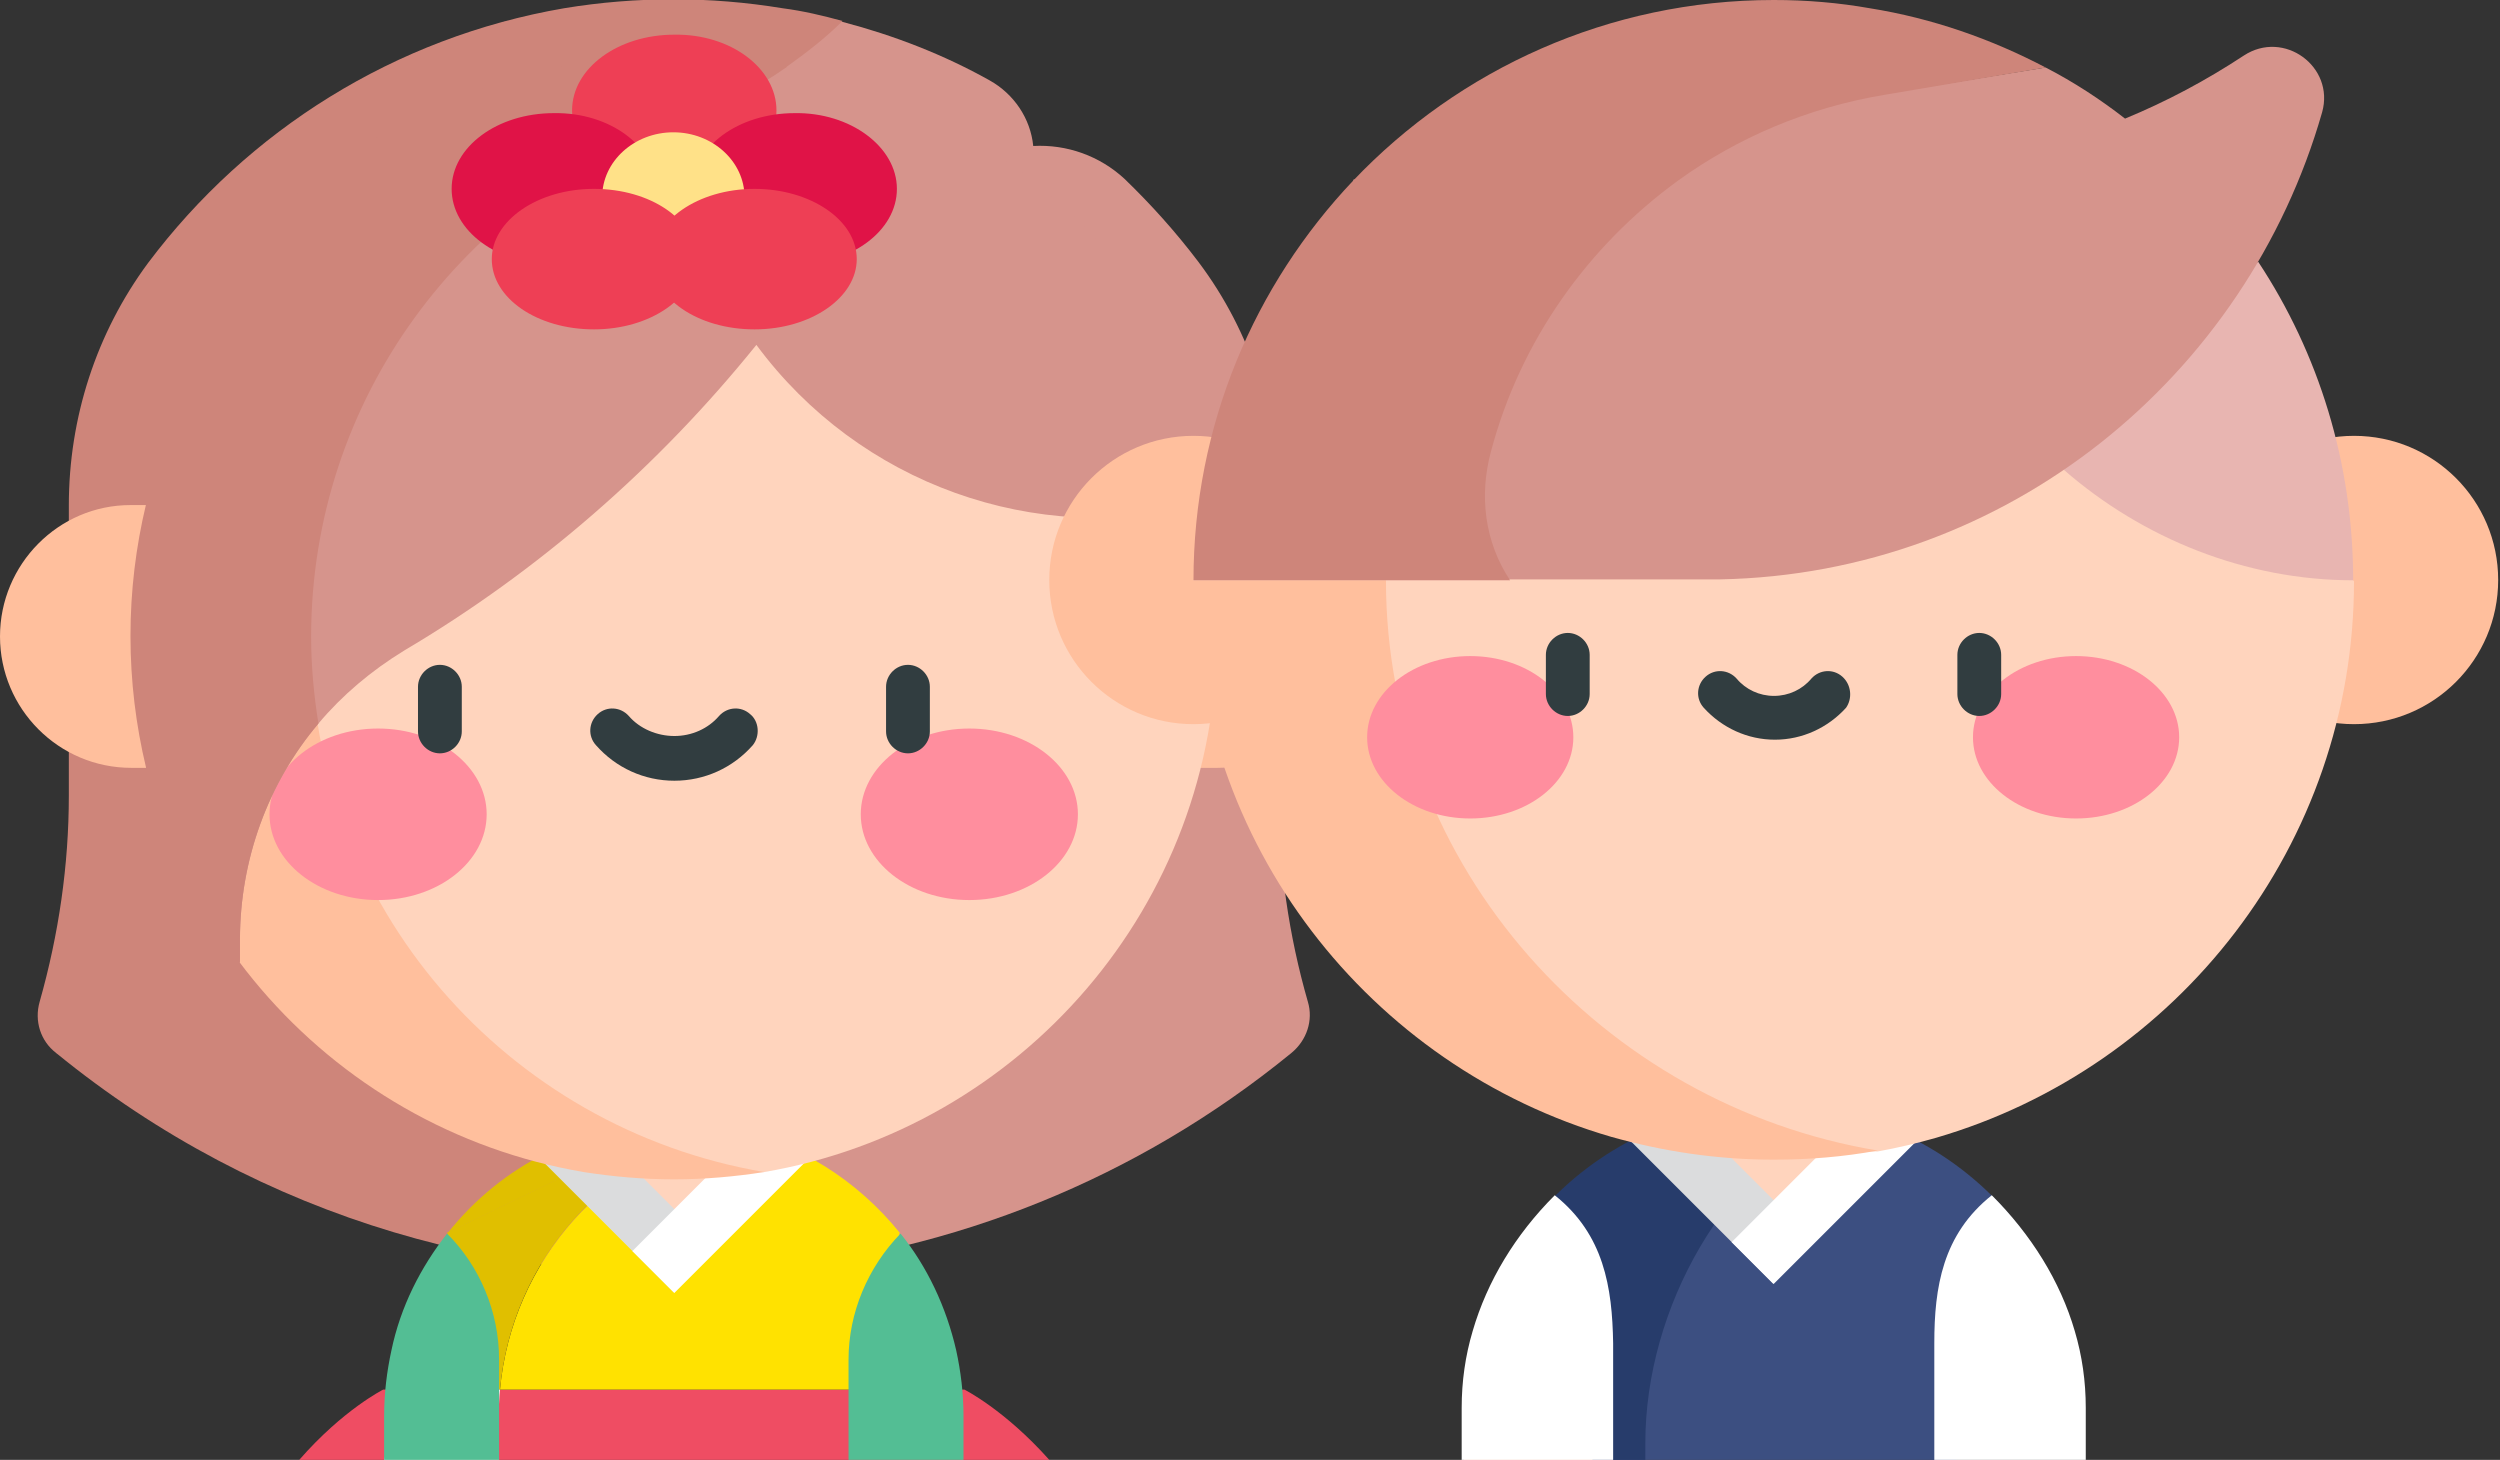 <?xml version="1.0" encoding="utf-8"?>
<!-- Generator: Adobe Illustrator 24.0.2, SVG Export Plug-In . SVG Version: 6.00 Build 0)  -->
<svg version="1.1" id="레이어_1" xmlns="http://www.w3.org/2000/svg" xmlns:xlink="http://www.w3.org/1999/xlink" x="0px"
	 y="0px" viewBox="0 0 274 160" style="enable-background:new 0 0 274 160;" xml:space="preserve">
<rect x="0" y="0" width="274" height="160" fill="#333333" stroke="none"/>
<style type="text/css">
	.st0{fill:#3C4F81;}
	.st1{fill:#273C6B;}
	.st2{fill:#FFBF9D;}
	.st3{fill:#FFD4BD;}
	.st4{fill:#DBDCDD;}
	.st5{fill:#FFFFFF;}
	.st6{fill:#EF4D63;}
	.st7{fill:#D6948C;}
	.st8{fill:#CE857A;}
	.st9{fill:#FFE200;}
	.st10{fill:#EA5B70;}
	.st11{fill:#E0BF00;}
	.st12{fill:#53BE94;}
	.st13{fill:#FF8E9E;}
	.st14{fill:#313D40;}
	.st15{fill:#E8B5B1;}
	.st16{fill:#EE3F55;}
	.st17{fill:#E01347;}
	.st18{fill:#FFE188;}
</style>
<g id="Group_5_" transform="translate(45.43, 124.146)">
	<path id="Path_11_" class="st0" d="M160.4-1c-3.6-1.3-7.4-2-11.4-2c-4,0-7.8,0.7-11.4,2l-19.7,18.5l11.3,18.4h39.7l11.3-18.4
		C176.4,9,169.3,2.2,160.4-1z"/>
	<path id="Path_12_" class="st1" d="M148.9-3c-4,0-7.8,0.7-11.4,2c-8.6,3.1-15.9,9.7-19.7,18.5l11.3,18.4h5.8v-1.9
		c0-14.8,8.8-30.4,21.5-36.1C154-2.7,151.5-3,148.9-3L148.9-3z"/>
	<g id="Path_13_" transform="translate(0, 1.975)">
		<path class="st2" d="M137.5-3c2,5.3,6,9.4,11.4,12.3c5.4-2.9,9.4-7.1,11.4-12.3L137.5-3z"/>
		<path class="st2" d="M129.1,23.6c-0.5-0.3-1-0.6-1.5-0.9c-3.5-2.2-6.9-4.7-9.8-7.3C116,19.6,115,27.2,115,32v1.9h14.1V32
			L129.1,23.6L129.1,23.6z"/>
	</g>
</g>
<g>
	
		<rect x="189.8" y="123.3" transform="matrix(0.707 -0.707 0.707 0.707 -33.489 174.864)" class="st3" width="9.2" height="9.2"/>
	<g>
		
			<rect x="185" y="118.1" transform="matrix(0.707 -0.707 0.707 0.707 -36.807 171.123)" class="st4" width="6.5" height="23.8"/>
		
			<rect x="188.6" y="126.8" transform="matrix(0.707 -0.707 0.707 0.707 -33.201 179.831)" class="st5" width="23.8" height="6.5"/>
	</g>
</g>
<g>
	<path class="st6" d="M105.7,152.3H42c0,0-4.4,2.2-9.2,7.7h82.2C110.1,154.5,105.7,152.3,105.7,152.3z"/>
</g>
<title>illust_sonandmother</title>
<g id="Group" transform="translate(4.144, 0)">
	<path id="Path" class="st7" d="M139.2,109.8c-2.1-7.3-3.2-14.9-3.2-22.6V55.4c0-9.6-3-19-8.8-26.7c-2.5-3.3-5.2-6.3-8.1-9.1
		c-2.7-2.5-6.3-3.8-10-3.6c-0.3-3-2.1-5.7-4.8-7.2c-5-2.8-10.4-4.9-16.1-6.4H51.1L2,115.4l77.6,23.7c20.6-1.9,40.8-9.8,57.8-23.7
		C139.1,114,139.8,111.8,139.2,109.8L139.2,109.8z"/>
	<path id="Path_1_" class="st8" d="M29.9,69.8c0-26.1,16.8-48.3,40.2-56.4c4.3-1.5,8.3-3.5,12-6.1c2.1-1.5,4.2-3.1,6.1-5
		c-2.2-0.6-4.3-1.1-6.6-1.4h0c-7.9-1.3-16-1.3-23.9,0C39.1,4.1,23,14.3,12.1,28.8c-5.7,7.7-8.7,17-8.7,26.6v31.8
		c0,7.6-1.1,15.2-3.2,22.6c-0.6,2.1,0.1,4.3,1.8,5.6c22.4,18.3,50.4,26.2,77.6,23.7v-10.7C51.4,123.7,29.9,99.4,29.9,69.8z"/>
</g>
<g>
	<path class="st9" d="M54.8,152.3h39.9l3.9-17.2c-4.6-5.7-11.1-9.9-18.5-11.4C66.6,126.5,56.1,138.1,54.8,152.3z"/>
	<path class="st10" d="M73.8,123.1c2.2,0,4.3,0.2,6.3,0.6C78.1,123.3,76,123.1,73.8,123.1z"/>
	<path class="st11" d="M49.1,135.1l24.8-12C63.8,123.1,54.9,127.8,49.1,135.1z"/>
	<polygon class="st10" points="49.1,135.1 44.2,152.3 52.9,152.3 	"/>
	<path class="st11" d="M54.8,152.3c1.3-14.2,11.7-25.8,25.3-28.6c-2-0.4-4.2-0.6-6.3-0.6l-24.8,12l3.9,17.2H54.8z"/>
	<polygon class="st5" points="54.7,160 52.9,152.3 44.2,152.3 42.1,160 	"/>
	<path class="st5" d="M54.8,152.3h-1.9l1.7,7.7v-4.8C54.7,154.2,54.7,153.2,54.8,152.3z"/>
</g>
<path class="st12" d="M49,135.2c-2.9,3.7-5.1,8-6.1,12.8c-0.5,2.3-0.8,4.7-0.8,7.2v4.8h12.6v-11C54.7,143.8,52.6,138.8,49,135.2z"/>
<path class="st12" d="M98.7,135.2c-3.6,3.7-5.7,8.7-5.7,13.8v11h12.6v-4.8c0-2.5-0.3-4.9-0.8-7.2
	C103.7,143.2,101.6,138.8,98.7,135.2L98.7,135.2z"/>
<path class="st5" d="M218.3,131c-5.4,4.3-6.3,10.1-6.3,16.2V160h16.6v-5.7c0-2.9-0.4-5.7-1.2-8.4C225.8,140.4,222.6,135.3,218.3,131
	L218.3,131z"/>
<path class="st5" d="M170.4,131c-4.3,4.3-7.4,9.4-9,14.9c-0.8,2.7-1.2,5.5-1.2,8.4v5.7h16.6v-12.8
	C176.7,141.1,175.8,135.3,170.4,131L170.4,131z"/>
<g>
	<rect x="69.2" y="124.3" transform="matrix(0.707 -0.707 0.707 0.707 -69.486 89.94)" class="st3" width="9.2" height="9.2"/>
	<g>
		
			<rect x="64.5" y="119.1" transform="matrix(0.707 -0.707 0.707 0.707 -72.799 86.204)" class="st4" width="6.5" height="23.8"/>
		
			<rect x="68.1" y="127.8" transform="matrix(0.707 -0.707 0.707 0.707 -69.194 94.912)" class="st5" width="23.8" height="6.5"/>
	</g>
</g>
<g id="Group_2_" transform="translate(0, 10.256)">
	<path id="Path_4_" class="st2" d="M133.3,45.1h-119C6.4,45.1,0,51.6,0,59.5s6.4,14.4,14.4,14.4h119c7.9,0,14.4-6.4,14.4-14.4
		S141.3,45.1,133.3,45.1z"/>
	<g id="Path_5_" transform="translate(14.359, 0)">
		<path class="st3" d="M69.4,0.8H49.6L0,59.5l49.6,58.7h19.8C97.5,113.4,119,89,119,59.5S97.5,5.5,69.4,0.8z"/>
		<path class="st2" d="M19.7,59.6c0-29.5,21.5-54,49.7-58.7C66.2,0.3,62.9,0,59.5,0c-3.4,0-6.7,0.3-9.9,0.8C21.4,5.5,0,30,0,59.5
			s21.4,53.9,49.6,58.7c3.2,0.5,6.5,0.8,9.9,0.8c3.4,0,6.7-0.3,9.9-0.8C41.2,113.4,19.7,89.1,19.7,59.6z"/>
	</g>
</g>
<g id="Group_3_" transform="translate(29.539, 79.847)">
	<ellipse id="Oval" class="st13" cx="11.9" cy="9.4" rx="11.9" ry="9.4"/>
	<ellipse id="Oval_1_" class="st13" cx="76.7" cy="9.4" rx="11.9" ry="9.4"/>
</g>
<path id="Path_6_" class="st7" d="M86.3,7.4H61.4l-45.3,48l10.2,50.1V103c0-8.8,3.1-17.2,8.6-23.7c2.6-3.1,5.8-5.8,9.4-8
	C59,62.6,72.1,51.2,82.9,37.8c11.3,15.3,30.6,22.1,48.7,17.6l3.3-3.3C128.5,29.7,109.9,12.1,86.3,7.4z"/>
<path id="Path_7_" class="st8" d="M26.3,105.5V103c0-8.8,3.1-17.2,8.6-23.7c-0.5-3.1-0.8-6.3-0.8-9.5c0-26.1,16.8-48.3,40.2-56.4
	c4.3-1.5,8.3-3.5,12-6.1c-4-0.8-8.2-1.2-12.5-1.2c-28.5,0-53.3,19-61.1,45.9l3.3,3.3c-1.1,4.6-1.7,9.4-1.7,14.4
	c0,5,0.6,9.8,1.7,14.4v21.4L26.3,105.5z"/>
<g id="Group_4_" transform="translate(45.812, 72.867)">
	<path id="Path_8_" class="st14" d="M2.4,0C1.1,0,0,1.1,0,2.4v4.9c0,1.3,1.1,2.4,2.4,2.4s2.4-1.1,2.4-2.4V2.4C4.8,1.1,3.7,0,2.4,0z"
		/>
	<path id="Path_9_" class="st14" d="M53.7,0c-1.3,0-2.4,1.1-2.4,2.4v4.9c0,1.3,1.1,2.4,2.4,2.4s2.4-1.1,2.4-2.4V2.4
		C56.1,1.1,55,0,53.7,0z"/>
	<path id="Path_10_" class="st14" d="M36.4,5.4c-1-0.9-2.5-0.8-3.4,0.2c-1.2,1.4-3,2.2-4.9,2.2S24.3,7,23.1,5.6
		c-0.9-1-2.4-1.1-3.4-0.2c-1,0.9-1.1,2.4-0.2,3.4c2.2,2.5,5.3,3.9,8.6,3.9s6.4-1.4,8.6-3.9C37.5,7.8,37.4,6.2,36.4,5.4L36.4,5.4z"/>
</g>
<g id="Group_6_" transform="translate(0, 47.768)">
	<circle id="Oval_2_" class="st2" cx="130.8" cy="15.8" r="15.8"/>
	<circle id="Oval_3_" class="st2" cx="258" cy="15.8" r="15.8"/>
</g>
<path id="Path_14_" class="st3" d="M194.4,0l-63.6,63.6l28.5,39c10.8,14.8,28.1,23.6,46.5,23.6c2.2-0.4,4.3-0.9,6.4-1.5
	c26.4-7.7,45.8-32.1,45.8-61L194.4,0z"/>
<path id="Path_15_" class="st2" d="M151.9,63.6h-21.1c0,28.9,19.3,53.3,45.8,61c5.7,1.6,11.6,2.5,17.8,2.5c3.8,0,7.6-0.3,11.4-1
	C175.7,121.1,151.9,95.1,151.9,63.6z"/>
<g id="Group_7_" transform="translate(34.838, 71.906)">
	<ellipse id="Oval_4_" class="st13" cx="126.3" cy="8.9" rx="11.3" ry="8.9"/>
	<ellipse id="Oval_5_" class="st13" cx="192.7" cy="8.9" rx="11.3" ry="8.9"/>
</g>
<g id="Group_8_" transform="translate(15.806, 0)">
	<path id="Path_16_" class="st15" d="M231.7,28.7l-16.3,8.2l-5,14.6c8.6,7.5,19.9,12.1,31.7,12.1C242.1,50.7,238.3,38.7,231.7,28.7
		L231.7,28.7z"/>
	<path id="Path_17_" class="st7" d="M230.1,6.1c-4.1,2.7-8.4,5-13,6.9c-2.7-2.1-5.6-4-8.7-5.6l-75.9,12.3l13.2,40.9
		c0.6,1.7,2.2,2.9,4,2.9l23,0c31.5-0.6,57.7-22.2,66-51.2C240.1,7.3,234.5,3.2,230.1,6.1z"/>
	<path id="Path_18_" class="st8" d="M189.1,0.9c-3.4-0.6-6.9-0.9-10.5-0.9c-18.1,0-34.5,7.6-46.1,19.8C121.7,31.2,115,46.6,115,63.6
		l34.7,0c-2.8-4.2-3.4-9.3-2.1-14.1c3.2-12.1,10.6-22.5,20.5-29.7c6.5-4.7,14.2-8,22.6-9.4l17.7-3C202.5,4.3,196,2,189.1,0.9
		L189.1,0.9z"/>
</g>
<g id="Group_9_" transform="translate(54.429, 69.37)">
	<path id="Path_19_" class="st14" d="M117.4,0c-1.3,0-2.4,1.1-2.4,2.4v4.3c0,1.3,1.1,2.4,2.4,2.4c1.3,0,2.4-1.1,2.4-2.4V2.4
		C119.8,1.1,118.7,0,117.4,0z"/>
	<path id="Path_20_" class="st14" d="M162.5,0c-1.3,0-2.4,1.1-2.4,2.4v4.3c0,1.3,1.1,2.4,2.4,2.4c1.3,0,2.4-1.1,2.4-2.4V2.4
		C164.9,1.1,163.8,0,162.5,0z"/>
	<path id="Path_21_" class="st14" d="M147.5,4.8c-1-0.9-2.5-0.8-3.4,0.2c-1,1.2-2.5,1.9-4.1,1.9c-1.6,0-3.1-0.7-4.1-1.9
		c-0.9-1-2.4-1.1-3.4-0.2c-1,0.9-1.1,2.4-0.2,3.4c2,2.2,4.8,3.5,7.8,3.5c3,0,5.8-1.3,7.8-3.5C148.6,7.2,148.5,5.7,147.5,4.8z"/>
</g>
<g>
	<path class="st16" d="M85.1,12.1c0,4.6-5,8.3-11.2,8.3c-6.2,0-11.2-3.7-11.2-8.3c0-4.6,5-8.3,11.2-8.3C80.1,3.7,85.1,7.5,85.1,12.1
		z"/>
	<g>
		<path class="st17" d="M71.9,20.7c0,4.6-5,8.3-11.2,8.3c-6.2,0-11.2-3.7-11.2-8.3c0-4.6,5-8.3,11.2-8.3
			C66.9,12.3,71.9,16.1,71.9,20.7z"/>
		<path class="st17" d="M98.3,20.7c0,4.6-5,8.3-11.2,8.3c-6.2,0-11.2-3.7-11.2-8.3c0-4.6,5-8.3,11.2-8.3
			C93.2,12.3,98.3,16.1,98.3,20.7z"/>
	</g>
	<path class="st18" d="M81.6,21.6c0,3.9-3.5,7.1-7.8,7.1c-4.3,0-7.8-3.2-7.8-7.1c0-3.9,3.5-7.1,7.8-7.1
		C78.1,14.5,81.6,17.7,81.6,21.6z"/>
	<g>
		<path class="st16" d="M76.3,28.4c0,4.2-5,7.7-11.2,7.7c-6.2,0-11.2-3.4-11.2-7.7c0-4.2,5-7.7,11.2-7.7
			C71.3,20.7,76.3,24.1,76.3,28.4z"/>
		<path class="st16" d="M93.9,28.4c0,4.2-5,7.7-11.2,7.7c-6.2,0-11.2-3.4-11.2-7.7c0-4.2,5-7.7,11.2-7.7
			C88.8,20.7,93.9,24.1,93.9,28.4z"/>
	</g>
</g>
</svg>
